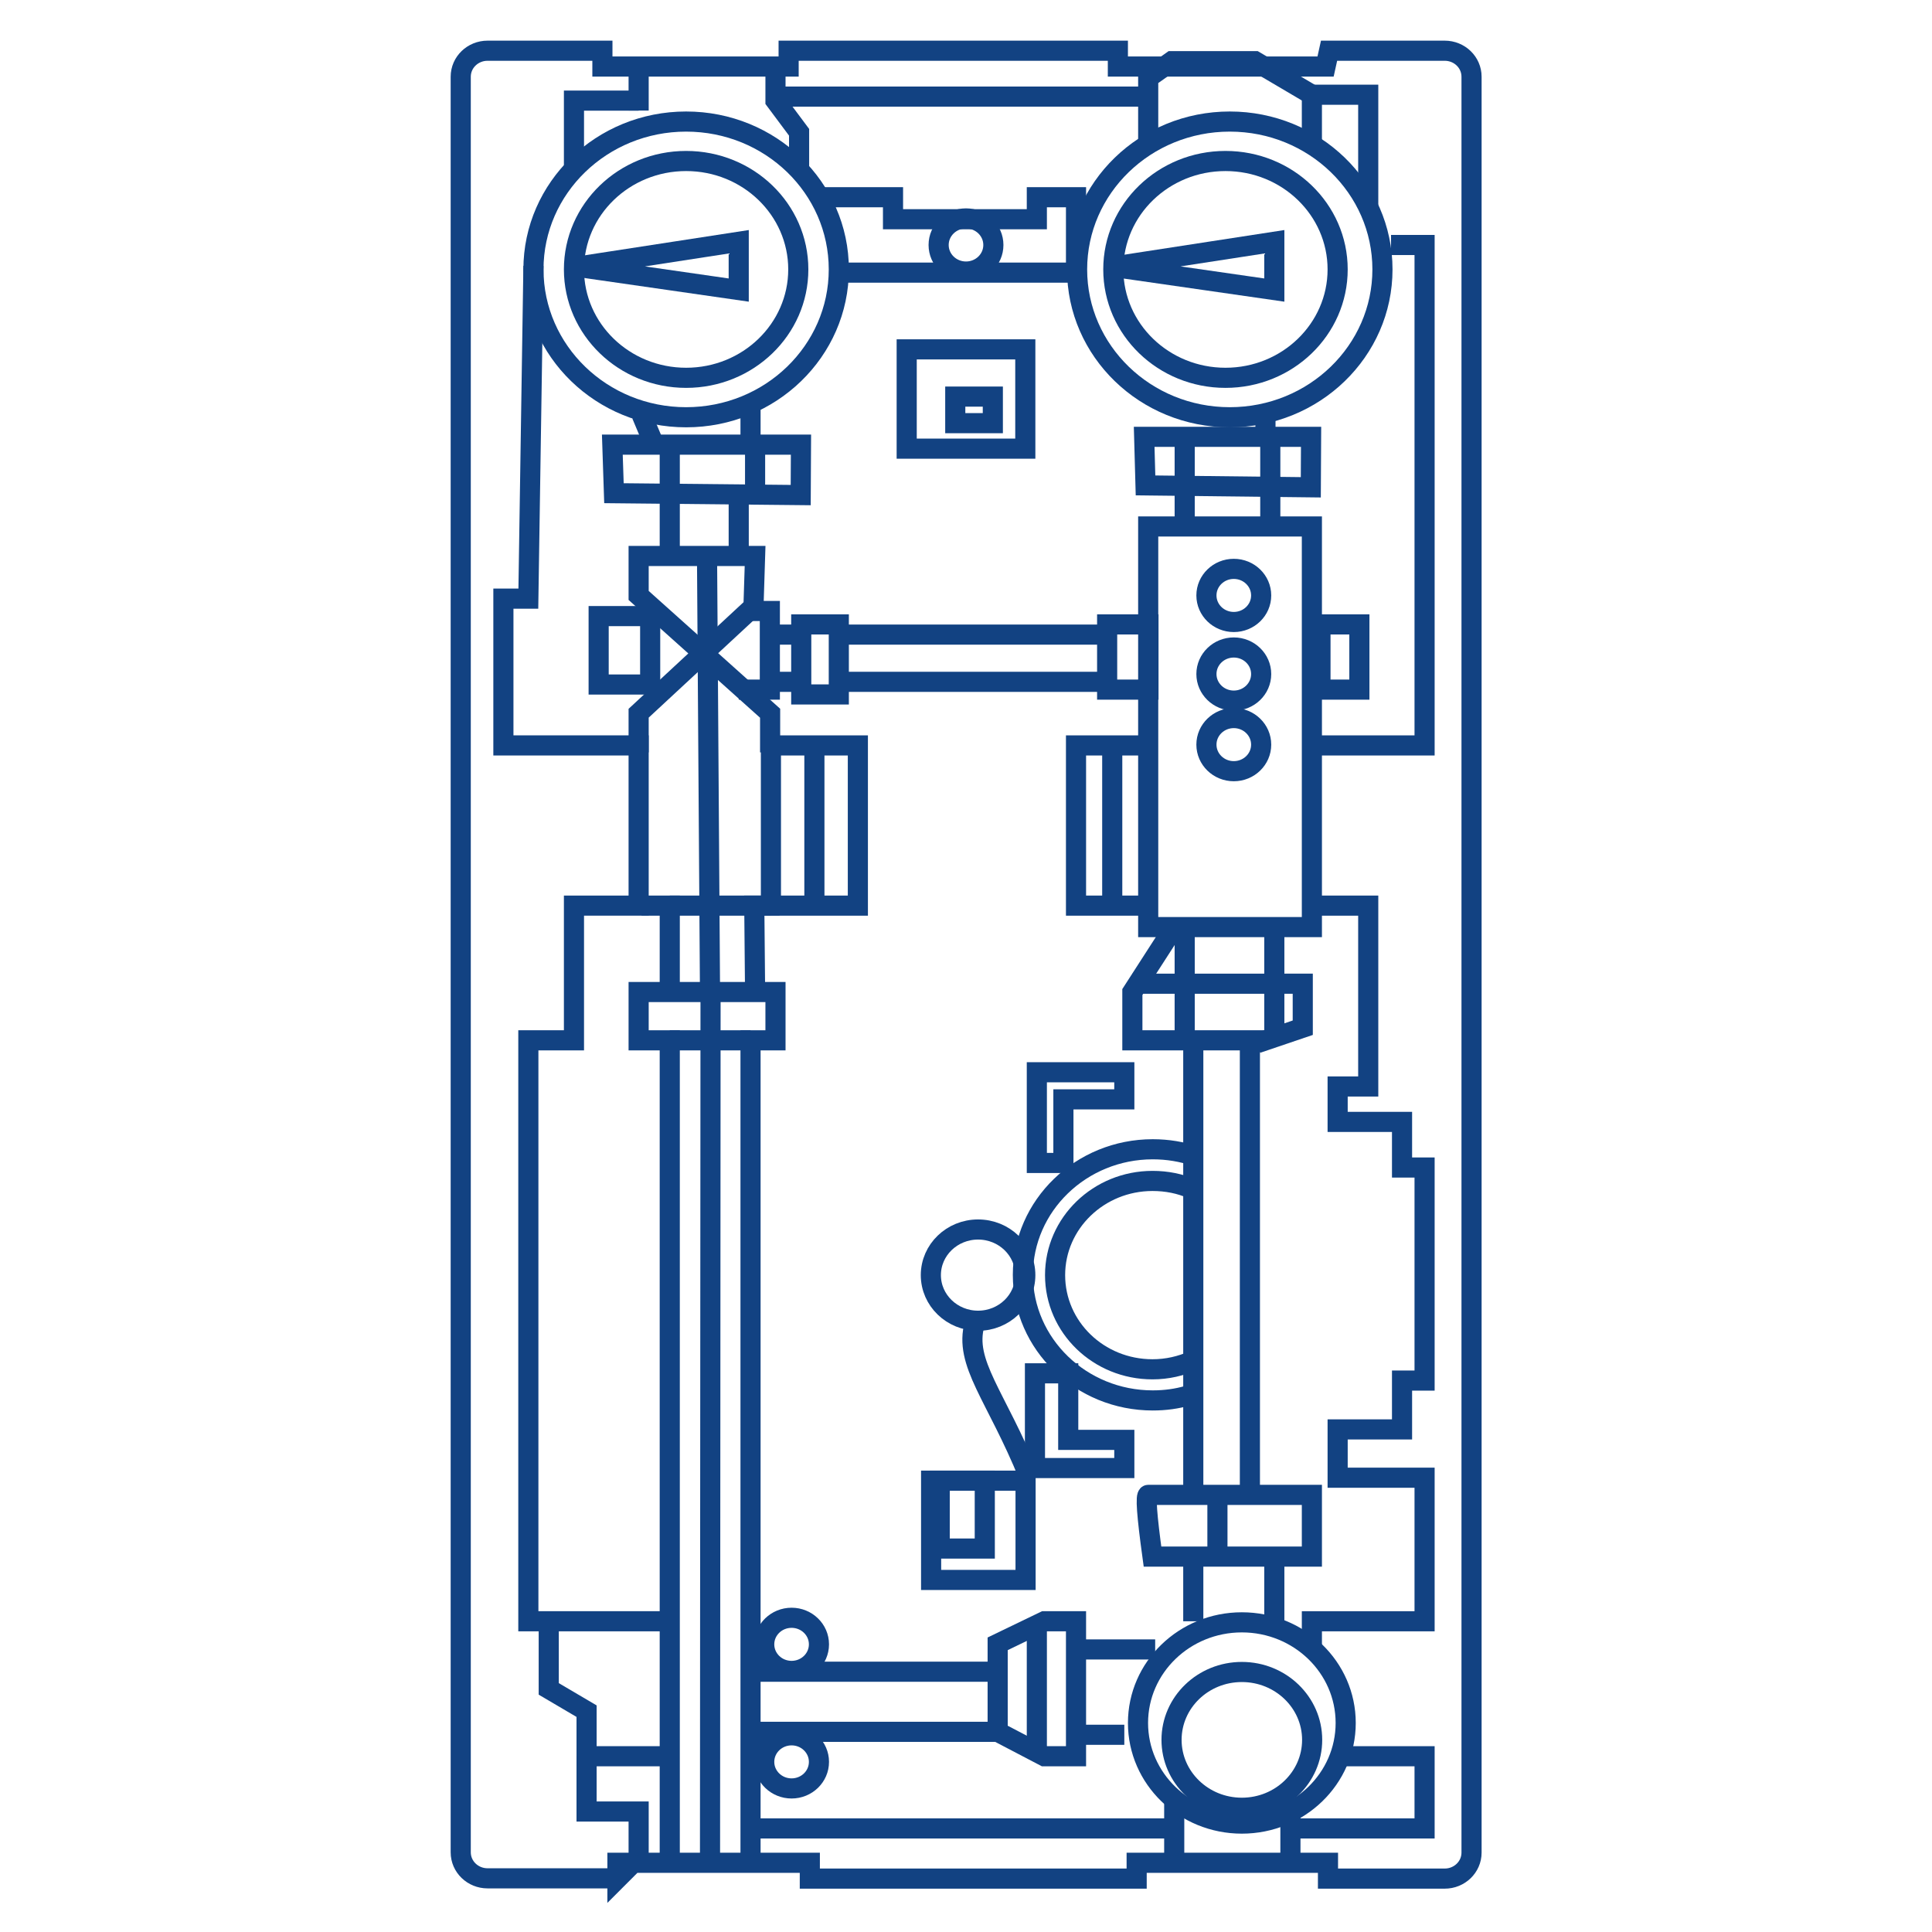 <?xml version="1.0" encoding="UTF-8"?>
<svg id="Layer_1" data-name="Layer 1" xmlns="http://www.w3.org/2000/svg" viewBox="0 0 72 72">
  <g id="Icon_Kesselverteiler_Aufbaugruppen" data-name="Icon Kesselverteiler Aufbaugruppen">
    <path id="Rectangle" d="M23.01,70.01v-.59h7.17v.59h12.18v-.59h7.13v.59h4.35c.55,0,1-.43,1-.97V2.86c0-.54-.45-.97-1-.97h-4.31l-.13.59h-7.74v-.59h-12.27v.59h-6.94v-.59h-4.28c-.55,0-1,.43-1,.97v66.17c0,.54.45.97,1,.97h4.85Z" style="fill: none; stroke: #124282; stroke-width: .75px;"/>
    <polyline id="Path-307" points="24.96 69.57 24.96 38.77 23.8 38.77 23.8 36.97 28.9 36.97 28.9 38.77 27.97 38.77 27.97 69.57" style="fill: none; stroke: #124282; stroke-width: .75px;"/>
    <line id="Path-308" x1="24.96" y1="38.77" x2="27.97" y2="38.77" style="fill: none; stroke: #124282; stroke-width: .75px;"/>
    <line id="Path-309" x1="27.97" y1="62.3" x2="37.18" y2="62.3" style="fill: none; stroke: #124282; stroke-width: .75px;"/>
    <line id="Path-310" x1="27.97" y1="64.54" x2="37.18" y2="64.54" style="fill: none; stroke: #124282; stroke-width: .75px;"/>
    <polygon id="Path-311" points="37.18 61.26 37.18 64.54 38.92 65.45 40.1 65.45 40.1 60.42 38.92 60.42 37.18 61.26" style="fill: none; stroke: #124282; stroke-width: .75px;"/>
    <line id="Path-312" x1="38.64" y1="60.42" x2="38.64" y2="65.45" style="fill: none; stroke: #124282; stroke-width: .75px;"/>
    <line id="Path-313" x1="27.97" y1="68.14" x2="43.66" y2="68.14" style="fill: none; stroke: #124282; stroke-width: .75px;"/>
    <polyline id="Path-314" points="48.29 68.14 53.09 68.14 53.09 65.45 49.86 65.45" style="fill: none; stroke: #124282; stroke-width: .75px;"/>
    <polyline id="Path-315" points="48.89 61.3 48.89 60.42 53.09 60.42 53.09 55.07 49.85 55.07 49.85 53.27 52.25 53.27 52.25 51.45 53.09 51.45 53.09 43.51 52.25 43.51 52.25 41.81 49.85 41.81 49.85 40.49 50.99 40.49 50.99 33.75 48.89 33.75" style="fill: none; stroke: #124282; stroke-width: .75px;"/>
    <polyline id="Path-316" points="48.89 27.78 53.09 27.78 53.09 9.13 51.84 9.13" style="fill: none; stroke: #124282; stroke-width: .75px;"/>
    <polyline id="Path-317" points="50.99 7.74 50.99 3.53 48.89 3.53 48.89 5.3" style="fill: none; stroke: #124282; stroke-width: .75px;"/>
    <polyline id="Path-318" points="48.89 3.53 46.77 2.28 43.67 2.28 42.79 2.9 42.79 5.3" style="fill: none; stroke: #124282; stroke-width: .75px;"/>
    <polyline id="Path-319" points="42.79 3.6 30.52 3.6 28.9 3.6" style="fill: none; stroke: #124282; stroke-width: .75px;"/>
    <polyline id="Path-320" points="29.78 6.33 29.78 4.93 28.9 3.75 28.9 2.28" style="fill: none; stroke: #124282; stroke-width: .75px;"/>
    <line id="Path-321" x1="23.8" y1="2.28" x2="23.8" y2="4.12" style="fill: none; stroke: #124282; stroke-width: .75px;"/>
    <polyline id="Path-322" points="23.8 3.75 21.39 3.75 21.39 6.33" style="fill: none; stroke: #124282; stroke-width: .75px;"/>
    <polyline id="Path-323" points="19.88 9.91 19.69 22.31 18.76 22.31 18.76 27.78 23.8 27.78 23.8 33.75 21.39 33.75 21.39 38.77 19.69 38.77 19.69 60.42 24.96 60.42" style="fill: none; stroke: #124282; stroke-width: .75px;"/>
    <polyline id="Path-324" points="24.96 65.45 21.86 65.45 21.86 63.77 20.45 62.94 20.45 60.58" style="fill: none; stroke: #124282; stroke-width: .75px;"/>
    <polyline id="Path-325" points="23.8 69.57 23.8 67.51 21.86 67.51 21.86 65.45" style="fill: none; stroke: #124282; stroke-width: .75px;"/>
    <polygon id="Path-326" points="28.73 27.78 31.97 27.78 31.97 33.75 28.73 33.75 28.73 27.78" style="fill: none; stroke: #124282; stroke-width: .75px;"/>
    <line id="Path-327" x1="30.35" y1="27.78" x2="30.35" y2="33.75" style="fill: none; stroke: #124282; stroke-width: .75px;"/>
    <polyline id="Path-328" points="42.79 27.78 40.1 27.78 40.1 33.75 42.79 33.75" style="fill: none; stroke: #124282; stroke-width: .75px;"/>
    <line id="Path-329" x1="41.45" y1="27.78" x2="41.45" y2="33.75" style="fill: none; stroke: #124282; stroke-width: .75px;"/>
    <polygon id="Path-330" points="42.79 19.62 48.89 19.62 48.89 34.55 42.79 34.55 42.79 19.62" style="fill: none; stroke: #124282; stroke-width: .75px;"/>
    <ellipse id="Oval" cx="45.98" cy="22.19" rx="1.02" ry=".99" style="fill: none; stroke: #124282; stroke-width: .75px;"/>
    <ellipse id="Oval-Copy-24" cx="45.98" cy="27.75" rx="1.02" ry=".99" style="fill: none; stroke: #124282; stroke-width: .75px;"/>
    <ellipse id="Oval-Copy-32" cx="29.5" cy="61.28" rx="1.02" ry=".99" style="fill: none; stroke: #124282; stroke-width: .75px;"/>
    <ellipse id="Oval-Copy-33" cx="29.5" cy="65.66" rx="1.02" ry=".99" style="fill: none; stroke: #124282; stroke-width: .75px;"/>
    <ellipse id="Oval-Copy-29" cx="36" cy="9.13" rx="1.02" ry=".99" style="fill: none; stroke: #124282; stroke-width: .75px;"/>
    <ellipse id="Oval-Copy-25" cx="45.98" cy="25.12" rx="1.02" ry=".99" style="fill: none; stroke: #124282; stroke-width: .75px;"/>
    <ellipse id="Oval-Copy-26" cx="46.28" cy="64.84" rx="2.62" ry="2.53" style="fill: none; stroke: #124282; stroke-width: .75px;"/>
    <ellipse id="Oval-Copy-34" cx="46.28" cy="64.21" rx="3.87" ry="3.75" style="fill: none; stroke: #124282; stroke-width: .75px;"/>
    <ellipse id="Oval-Copy-31" cx="36.45" cy="47.52" rx="1.76" ry="1.7" style="fill: none; stroke: #124282; stroke-width: .75px;"/>
    <path id="Path" d="M44.43,44.31c-.45-.2-.95-.3-1.48-.3-2,0-3.63,1.57-3.63,3.51s1.62,3.51,3.63,3.51c.55,0,1.06-.12,1.53-.33" style="fill: none; stroke: #124282; stroke-width: .75px;"/>
    <path id="Path-2" data-name="Path" d="M44.55,43.09c-.5-.17-1.03-.26-1.59-.26-2.67,0-4.84,2.1-4.84,4.68s2.17,4.68,4.84,4.68c.46,0,.9-.06,1.31-.18" style="fill: none; stroke: #124282; stroke-width: .75px;"/>
    <ellipse id="Oval-Copy-27" cx="45.67" cy="10.04" rx="4.18" ry="4.04" style="fill: none; stroke: #124282; stroke-width: .75px;"/>
    <ellipse id="Oval-Copy-28" cx="25.57" cy="10.04" rx="4.18" ry="4.04" style="fill: none; stroke: #124282; stroke-width: .75px;"/>
    <polygon id="Path-331" points="47.49 9.01 47.49 10.81 41.45 9.94 47.49 9.01" style="fill: none; stroke: #124282; stroke-width: .75px;"/>
    <polygon id="Path-331-Copy" points="27.53 9.01 27.53 10.81 21.49 9.94 27.53 9.01" style="fill: none; stroke: #124282; stroke-width: .75px;"/>
    <polyline id="Path-332" points="30.96 10.16 33.28 10.16 38.64 10.16 40.1 10.16 40.1 7.35 38.64 7.35 38.64 8.17 33.28 8.17 33.28 7.35 30.45 7.35" style="fill: none; stroke: #124282; stroke-width: .75px;"/>
    <rect id="Rectangle-2" data-name="Rectangle" x="33.79" y="13.02" width="4.42" height="3.7" style="fill: none; stroke: #124282; stroke-width: .75px;"/>
    <rect id="Rectangle-Copy-47" x="34.7" y="55.18" width="3.52" height="3.7" style="fill: none; stroke: #124282; stroke-width: .75px;"/>
    <line id="Path-333" x1="44.47" y1="38.77" x2="44.47" y2="55.71" style="fill: none; stroke: #124282; stroke-width: .75px;"/>
    <line id="Path-333-Copy" x1="46.58" y1="38.77" x2="46.58" y2="55.71" style="fill: none; stroke: #124282; stroke-width: .75px;"/>
    <path id="Path-334" d="M42.79,55.71h6.1v2.3h-5.94c-.21-1.53-.27-2.3-.16-2.3Z" style="fill: none; stroke: #124282; stroke-width: .75px;"/>
    <line id="Path-335" x1="45.37" y1="55.71" x2="45.37" y2="58.01" style="fill: none; stroke: #124282; stroke-width: .75px;"/>
    <line id="Path-336" x1="44.47" y1="58.01" x2="44.47" y2="60.42" style="fill: none; stroke: #124282; stroke-width: .75px;"/>
    <line id="Path-337" x1="47.49" y1="58.01" x2="47.49" y2="60.42" style="fill: none; stroke: #124282; stroke-width: .75px;"/>
    <ellipse id="Oval-Copy-28-2" data-name="Oval-Copy-28" cx="25.57" cy="10.04" rx="5.69" ry="5.51" style="fill: none; stroke: #124282; stroke-width: .75px;"/>
    <ellipse id="Oval-Copy-30" cx="45.83" cy="10.04" rx="5.69" ry="5.51" style="fill: none; stroke: #124282; stroke-width: .75px;"/>
    <line id="Path-338" x1="26.48" y1="36.98" x2="26.46" y2="69.57" style="fill: none; stroke: #124282; stroke-width: .75px;"/>
    <line id="Path-339" x1="31.26" y1="23.65" x2="41.45" y2="23.65" style="fill: none; stroke: #124282; stroke-width: .75px;"/>
    <line id="Path-339-Copy-2" x1="28.44" y1="23.65" x2="29.65" y2="23.65" style="fill: none; stroke: #124282; stroke-width: .75px;"/>
    <line id="Path-339-Copy" x1="31.26" y1="25.41" x2="41.45" y2="25.41" style="fill: none; stroke: #124282; stroke-width: .75px;"/>
    <line id="Path-339-Copy-3" x1="28.44" y1="25.41" x2="29.65" y2="25.41" style="fill: none; stroke: #124282; stroke-width: .75px;"/>
    <line id="Path-340" x1="24.96" y1="18.38" x2="24.96" y2="20.72" style="fill: none; stroke: #124282; stroke-width: .75px;"/>
    <line id="Path-340-Copy-2" x1="44.15" y1="18.09" x2="44.15" y2="19.55" style="fill: none; stroke: #124282; stroke-width: .75px;"/>
    <line id="Path-340-Copy" x1="27.53" y1="18.38" x2="27.53" y2="20.72" style="fill: none; stroke: #124282; stroke-width: .75px;"/>
    <line id="Path-340-Copy-3" x1="47.34" y1="18.09" x2="47.34" y2="19.55" style="fill: none; stroke: #124282; stroke-width: .75px;"/>
    <polyline id="Path-342-Copy-2" points="23.8 28.04 23.8 26.58 28.08 22.61 28.14 20.72 23.8 20.72 23.8 22.19 28.7 26.58 28.7 28.04" style="fill: none; stroke: #124282; stroke-width: .75px;"/>
    <rect id="Rectangle-3" data-name="Rectangle" x="29.86" y="23.27" width="1.4" height="2.61" style="fill: none; stroke: #124282; stroke-width: .75px;"/>
    <rect id="Rectangle-Copy-43" x="41.26" y="23.27" width="1.54" height="2.43" style="fill: none; stroke: #124282; stroke-width: .75px;"/>
    <rect id="Rectangle-Copy-45" x="22.31" y="22.96" width="1.92" height="2.55" style="fill: none; stroke: #124282; stroke-width: .75px;"/>
    <rect id="Rectangle-Copy-44" x="49.21" y="23.27" width="1.45" height="2.43" style="fill: none; stroke: #124282; stroke-width: .75px;"/>
    <rect id="Rectangle-Copy-46" x="35.6" y="14.78" width="1.4" height=".99" style="fill: none; stroke: #124282; stroke-width: .75px;"/>
    <rect id="Rectangle-Copy-48" x="35.02" y="55.18" width="1.68" height="2.53" style="fill: none; stroke: #124282; stroke-width: .75px;"/>
    <polyline id="Path-343-Copy" points="27.81 22.77 28.69 22.77 28.69 25.7 27.53 25.7" style="fill: none; stroke: #124282; stroke-width: .75px;"/>
    <polyline id="Path-344" points="28.14 36.97 28.11 33.75 29.05 33.75" style="fill: none; stroke: #124282; stroke-width: .75px;"/>
    <polyline id="Path-345" points="24.96 36.97 24.96 33.75 23.91 33.75" style="fill: none; stroke: #124282; stroke-width: .75px;"/>
    <line id="Path-346" x1="24.96" y1="33.75" x2="28.74" y2="33.75" style="fill: none; stroke: #124282; stroke-width: .75px;"/>
    <line id="Path-347" x1="26.46" y1="36.97" x2="26.35" y2="20.87" style="fill: none; stroke: #124282; stroke-width: .75px;"/>
    <polygon id="Path-348" points="22.88 18.38 29.84 18.45 29.85 16.57 22.82 16.57 22.88 18.38" style="fill: none; stroke: #124282; stroke-width: .75px;"/>
    <polygon id="Path-348-Copy" points="42.69 18.09 48.85 18.16 48.86 16.28 42.64 16.28 42.69 18.09" style="fill: none; stroke: #124282; stroke-width: .75px;"/>
    <line id="Path-349" x1="24.96" y1="18.45" x2="24.96" y2="16.57" style="fill: none; stroke: #124282; stroke-width: .75px;"/>
    <line id="Path-349-Copy" x1="44.15" y1="18.16" x2="44.15" y2="16.28" style="fill: none; stroke: #124282; stroke-width: .75px;"/>
    <line id="Path-350" x1="28.14" y1="18.45" x2="28.14" y2="16.57" style="fill: none; stroke: #124282; stroke-width: .75px;"/>
    <line id="Path-350-Copy" x1="47.34" y1="18.16" x2="47.34" y2="16.28" style="fill: none; stroke: #124282; stroke-width: .75px;"/>
    <line id="Path-351" x1="27.97" y1="16.57" x2="27.97" y2="15.17" style="fill: none; stroke: #124282; stroke-width: .75px;"/>
    <line id="Path-351-Copy" x1="47.16" y1="16.28" x2="47.16" y2="15.16" style="fill: none; stroke: #124282; stroke-width: .75px;"/>
    <line id="Path-352" x1="24.38" y1="16.57" x2="23.91" y2="15.45" style="fill: none; stroke: #124282; stroke-width: .75px;"/>
    <path id="Path-353" d="M38.34,55.01c-1.21-2.99-2.43-4.21-2.02-5.67" style="fill: none; stroke: #124282; stroke-width: .75px;"/>
    <polygon id="Path-354" points="38.64 43.34 38.64 39.96 41.9 39.96 41.9 40.97 39.63 40.97 39.63 43.34 38.64 43.34" style="fill: none; stroke: #124282; stroke-width: .75px;"/>
    <polygon id="Path-354-Copy" points="38.57 51.18 38.57 54.71 41.9 54.71 41.9 53.66 39.81 53.66 39.81 51.18 38.57 51.18" style="fill: none; stroke: #124282; stroke-width: .75px;"/>
    <line id="Path-365" x1="40.1" y1="61.47" x2="43.05" y2="61.47" style="fill: none; stroke: #124282; stroke-width: .75px;"/>
    <line id="Path-366" x1="40.27" y1="64.65" x2="41.9" y2="64.65" style="fill: none; stroke: #124282; stroke-width: .75px;"/>
    <line id="Path-367" x1="43.76" y1="67.05" x2="43.76" y2="69.57" style="fill: none; stroke: #124282; stroke-width: .75px;"/>
    <line id="Path-368" x1="48.09" y1="67.37" x2="48.09" y2="69.57" style="fill: none; stroke: #124282; stroke-width: .75px;"/>
    <polyline id="Path-369" points="47.16 38.77 43.76 38.77 42.2 38.77 42.2 36.97 43.76 34.55" style="fill: none; stroke: #124282; stroke-width: .75px;"/>
    <polyline id="Path-370" points="47.49 34.55 47.49 36.66 48.55 36.66 48.55 38.3 46.84 38.88" style="fill: none; stroke: #124282; stroke-width: .75px;"/>
    <line id="Path-371" x1="42.2" y1="36.66" x2="47.49" y2="36.66" style="fill: none; stroke: #124282; stroke-width: .75px;"/>
    <path id="Path-372" d="M44.15,36.66v2.11" style="fill: none; stroke: #124282; stroke-width: .75px;"/>
    <line id="Path-373" x1="47.49" y1="36.66" x2="47.49" y2="38.77" style="fill: none; stroke: #124282; stroke-width: .75px;"/>
    <line id="Path-374" x1="44.15" y1="36.66" x2="44.15" y2="34.55" style="fill: none; stroke: #124282; stroke-width: .75px;"/>
  </g>
</svg>